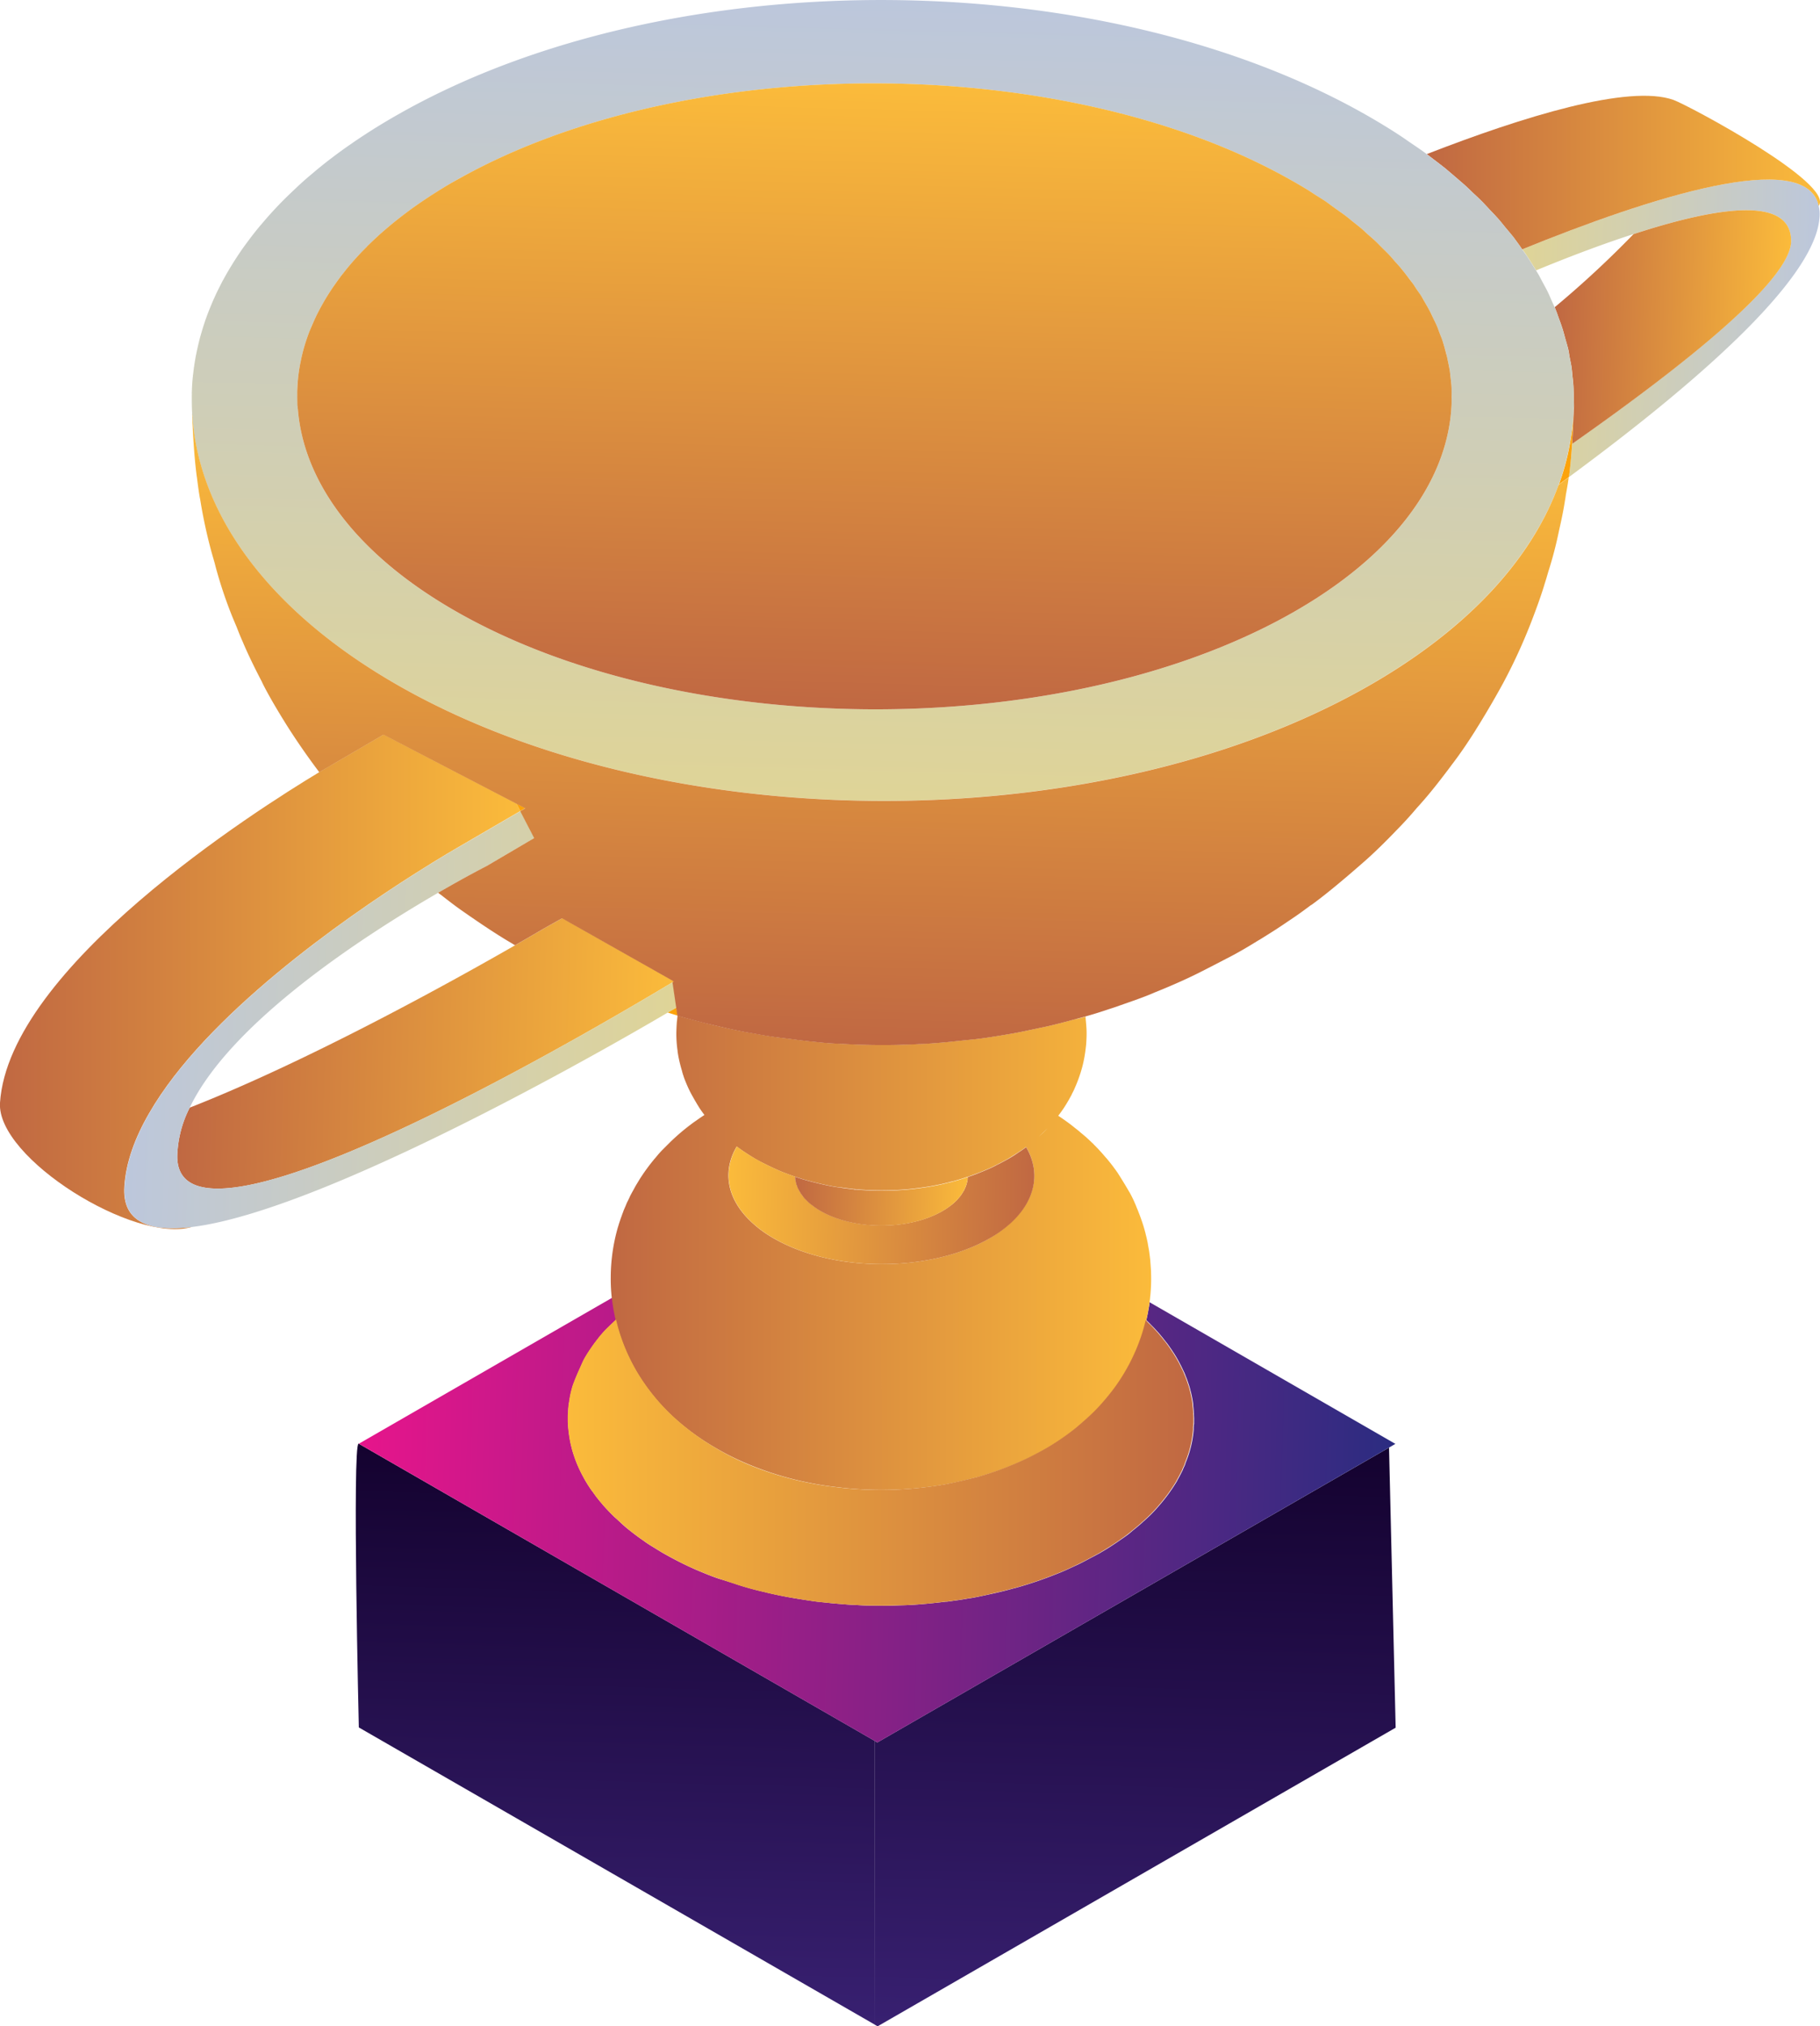 <svg xmlns="http://www.w3.org/2000/svg" xmlns:xlink="http://www.w3.org/1999/xlink" viewBox="0 0 653.09 726.87"><defs><style>.cls-1{fill:url(#Безымянный_градиент_103);}.cls-2{fill:url(#Безымянный_градиент_103-2);}.cls-3{fill:url(#Безымянный_градиент_91);}.cls-4{fill:url(#Безымянный_градиент_154);}.cls-5{fill:url(#Безымянный_градиент_118);}.cls-6{fill:url(#Безымянный_градиент_118-2);}.cls-7{fill:url(#Безымянный_градиент_118-3);}.cls-8{fill:url(#Безымянный_градиент_118-4);}.cls-9{fill:#fca30b;}.cls-10{fill:url(#Безымянный_градиент_154-2);}.cls-11{fill:url(#Безымянный_градиент_118-5);}.cls-12{fill:url(#Безымянный_градиент_118-6);}.cls-13{fill:url(#Безымянный_градиент_121);}.cls-14{fill:url(#Безымянный_градиент_118-7);}.cls-15{fill:url(#Безымянный_градиент_16);}.cls-16{fill:url(#Безымянный_градиент_121-2);}.cls-17{fill:url(#Безымянный_градиент_118-8);}</style><linearGradient id="Безымянный_градиент_103" x1="228.08" y1="726.53" x2="228.08" y2="523.17" gradientTransform="translate(9.99 -8.74) rotate(1.56)" gradientUnits="userSpaceOnUse"><stop offset="0" stop-color="#382071"/><stop offset="1" stop-color="#14022f"/></linearGradient><linearGradient id="Безымянный_градиент_103-2" x1="414.34" y1="727.06" x2="414.34" y2="514.55" xlink:href="#Безымянный_градиент_103"/><linearGradient id="Безымянный_градиент_91" x1="132.94" y1="545.02" x2="504.86" y2="545.02" gradientTransform="translate(9.99 -8.74) rotate(1.56)" gradientUnits="userSpaceOnUse"><stop offset="0" stop-color="#e6158b"/><stop offset="1" stop-color="#2b2c81"/></linearGradient><linearGradient id="Безымянный_градиент_154" x1="538.75" y1="110.46" x2="645.06" y2="110.46" gradientTransform="translate(9.99 -8.74) rotate(1.56)" gradientUnits="userSpaceOnUse"><stop offset="0" stop-color="#dfd497"/><stop offset="1" stop-color="#bcc7dc"/></linearGradient><linearGradient id="Безымянный_градиент_118" x1="550.92" y1="110.09" x2="635.07" y2="110.09" gradientTransform="translate(9.99 -8.74) rotate(1.56)" gradientUnits="userSpaceOnUse"><stop offset="0" stop-color="#c06842"/><stop offset="1" stop-color="#fbbb3b"/></linearGradient><linearGradient id="Безымянный_градиент_118-2" x1="65.09" y1="382.93" x2="241.15" y2="382.93" xlink:href="#Безымянный_градиент_118"/><linearGradient id="Безымянный_градиент_118-3" x1="482.78" y1="74.55" x2="623.86" y2="74.55" gradientTransform="translate(29.16 -12.13) rotate(-0.05)" xlink:href="#Безымянный_градиент_118"/><linearGradient id="Безымянный_градиент_118-4" x1="-29.54" y1="364.4" x2="157.27" y2="364.4" gradientTransform="translate(29.16 -12.13) rotate(-0.05)" xlink:href="#Безымянный_градиент_118"/><linearGradient id="Безымянный_градиент_154-2" x1="283.45" y1="299.74" x2="291.53" y2="12.37" gradientTransform="translate(29.16 -12.13) rotate(-0.05)" xlink:href="#Безымянный_градиент_154"/><linearGradient id="Безымянный_градиент_118-5" x1="281.35" y1="266.89" x2="287.67" y2="42.24" gradientTransform="translate(29.16 -12.13) rotate(-0.05)" xlink:href="#Безымянный_градиент_118"/><linearGradient id="Безымянный_градиент_118-6" x1="189.73" y1="461.76" x2="383.51" y2="461.76" gradientTransform="translate(29.16 -12.13) rotate(-0.05)" xlink:href="#Безымянный_градиент_118"/><linearGradient id="Безымянный_градиент_121" x1="262.99" y1="432.05" x2="372.73" y2="432.05" gradientTransform="translate(9.99 -8.74) rotate(1.56)" gradientUnits="userSpaceOnUse"><stop offset="0" stop-color="#fbbb3b"/><stop offset="1" stop-color="#c06842"/></linearGradient><linearGradient id="Безымянный_градиент_118-7" x1="286.91" y1="430.78" x2="348.84" y2="430.78" xlink:href="#Безымянный_градиент_118"/><linearGradient id="Безымянный_градиент_16" x1="46.39" y1="371.26" x2="242.74" y2="371.26" gradientTransform="translate(9.99 -8.74) rotate(1.56)" gradientUnits="userSpaceOnUse"><stop offset="0" stop-color="#bcc7dc"/><stop offset="1" stop-color="#dfd497"/></linearGradient><linearGradient id="Безымянный_градиент_121-2" x1="174.06" y1="537.06" x2="398.88" y2="537.06" gradientTransform="translate(29.16 -12.13) rotate(-0.05)" xlink:href="#Безымянный_градиент_121"/><linearGradient id="Безымянный_градиент_118-8" x1="280.61" y1="387.15" x2="286.78" y2="167.5" gradientTransform="translate(29.16 -12.13) rotate(-0.05)" xlink:href="#Безымянный_градиент_118"/></defs><title>About_trophy</title><g id="Слой_2" data-name="Слой 2"><g id="Шестеренки"><path class="cls-1" d="M128.68,517.85c-2.33.24.08,101.81.08,101.81L314,726.32l-.1-101.83Z"/><polygon class="cls-2" points="313.86 624.49 313.96 726.32 314.92 726.87 500.82 619.75 498.44 519.27 314.83 625.04 313.86 624.49"/><path class="cls-3" d="M412.2,469.27c-.13.83-.28,1.68-.46,2.51-.13.64-.27,1.24-.38,1.78l.15.14c.42.41.81.79,1.21,1.21s1,1,1.48,1.51l.31.34c.62.67,1.16,1.25,1.62,1.8l.18.23c.09.08.13.15.22.23a2,2,0,0,0,.33.42c.36.4.69.87,1.11,1.39.27.34.55.69.8,1s.52.74.81,1.11c.39.58.8,1.13,1.15,1.71.16.24.33.49.49.71.64,1,1.23,2,1.77,3,.27.46.49,1,.75,1.42.1.21.19.42.28.59.34.71.66,1.37,1,2.08.12.33.25.64.37.95s.26.66.39.95c.29.78.52,1.48.74,2.13a.67.67,0,0,0,.06.17c.27.79.46,1.51.59,2,0,.1,0,.18.05.26a1.71,1.71,0,0,0,.09.3,41.48,41.48,0,0,1,.87,4.57c0,.17,0,.38,0,.59.1.65.15,1.31.19,1.86,0,.35.06.68.06,1,0,.65.07,1.22.06,1.72,0,.06,0,.17,0,.25v.15c0,.36,0,.72,0,1s0,.46-.06.72-.05.75-.09,1.11a6.14,6.14,0,0,1,0,.78,39.55,39.55,0,0,1-1.43,7.66,43.34,43.34,0,0,1-1.54,4.32.18.18,0,0,1,0,.13,7.4,7.4,0,0,1-.28.71c-.2.42-.4.88-.61,1.34v.09c-.56,1.11-1.15,2.32-1.92,3.67,0,0,0,.06-.08.09s0,.06,0,.12a60.67,60.67,0,0,1-6.69,9.19.63.63,0,0,1-.11.13,50.71,50.71,0,0,1-4.65,4.74,8,8,0,0,1-.68.61.39.39,0,0,1-.18.14,4.52,4.52,0,0,1-.5.48c-1.13,1-2.24,1.92-3.36,2.8-.12.11-.23.22-.32.29-1.13,1-2.58,2-3.94,2.93-2.64,1.85-4.91,3.28-6.57,4.24-.27.16-.52.3-.74.45-.59.33-1.09.58-1.41.76-.13.08-.32.16-.46.25-1.95,1-4.32,2.32-6.23,3.22-2.17,1-5.06,2.39-7.31,3.23a138.74,138.74,0,0,1-15.31,5.18.08.08,0,0,1-.08,0c-3.23.91-5.94,1.55-8.5,2.1s-5.09,1.13-7.44,1.5a.62.62,0,0,0-.15,0c-1.55.28-3.31.58-5.25.83-1,.13-1.93.3-2.78.38a2.61,2.61,0,0,1-.39,0c-2.9.36-6,.67-8.78.91s-5.47.36-7.51.4c-3.43.13-4.57.19-8.44.09-3.42,0-4.7,0-8.33-.26h0c-1.23,0-2.73-.15-4.18-.27-1.81-.14-3.53-.28-5-.45s-2.86-.29-4.39-.47l-3-.44c-3.83-.58-8.13-1.24-14.11-2.63l-1.66-.42a3.52,3.52,0,0,1-.42-.09,101.56,101.56,0,0,1-9.95-2.82c-.79-.27-1.52-.48-2.36-.77L258,566.32c-2.33-.76-5-1.86-7.72-3-1.11-.48-4.62-2-9.17-4.44a1,1,0,0,1-.25-.13c-.42-.24-.81-.43-1.22-.68-1.09-.58-2.12-1.18-2.94-1.69l-.28-.16-2.26-1.4a38.53,38.53,0,0,1-3.65-2.45l-.14-.07c-1.64-1.15-3.29-2.41-4.93-3.72-1.26-1-2.65-2.29-4-3.57-.25-.23-.51-.45-.74-.65,0,0-2-1.86-4.41-4.6a.88.88,0,0,1-.12-.19,3.55,3.55,0,0,1-.41-.46c-.22-.26-.45-.51-.67-.79s-.59-.73-.86-1.08a5.47,5.47,0,0,1-.41-.54c-.43-.58-.82-1.14-1.17-1.64-.06-.08-.14-.13-.18-.2a44.5,44.5,0,0,1-3.17-5.1,46.3,46.3,0,0,1-4.05-10,.25.25,0,0,1,0-.11,29.5,29.5,0,0,1-.76-3.39c0-.19-.07-.34-.1-.53-.09-.72-.24-1.51-.3-2.3,0-.13,0-.26-.05-.39a32.31,32.31,0,0,1-.22-4.21,22.34,22.34,0,0,1,.09-2.36c0-.92.12-1.86.21-2.62,0-.38.13-.76.18-1.14.18-1.2.41-2.41.69-3.58a1.29,1.29,0,0,1,.06-.21c.18-.7.35-1.37.57-2,.61-1.73,1.47-3.76,2.34-5.69.54-1.25,1.08-2.47,1.59-3.49.3-.55.63-1.13,1-1.7a4.64,4.64,0,0,1,.26-.44c.21-.31.39-.61.58-.88a2.49,2.49,0,0,1,.29-.43c.25-.38.46-.71.71-1.06,0,0,0,0,0,0,.18-.24.36-.5.52-.74l.18-.22c0-.08.1-.16.15-.24s.28-.39.43-.56a3.39,3.39,0,0,0,.21-.29c.23-.33.51-.67.78-1,.11-.12.16-.25.28-.36.26-.32.48-.62.75-.92a3.52,3.52,0,0,0,.31-.35c.45-.54.9-1,1.33-1.47,1-1,2.19-2.17,3.4-3.29.15-.13.28-.28.4-.4-.21-.9-.38-1.78-.54-2.6s-.28-1.5-.39-2.23c-.15-.93-.26-1.81-.37-2.63a2.32,2.32,0,0,0-.06-.46l-91,52.42L313.86,624.49l1,.55L498.44,519.27l2.28-1.33-88.19-50.8c-.06.63-.16,1.25-.28,1.9C412.23,469.11,412.24,469.21,412.2,469.27Z"/><path class="cls-4" d="M546.27,89.45c.5.68,1,1.3,1.43,2,.69,1,1.3,2,1.92,3,.53.86,1.09,1.71,1.6,2.53,11.62-4.79,23.6-9.35,34.92-13,30.78-10.06,56.51-13.65,56.56,2.45,0,14-38,44.28-78.57,72.77-.26,4.08-.62,8.18-1.12,11.92,44.18-32.54,87.71-70,89.85-92.55a13.69,13.69,0,0,0-.23-4.73C648.07,52.77,591.59,71,546.27,89.45Z"/><path class="cls-5" d="M557.88,110.21a10.69,10.69,0,0,1,.43,1.06c.45,1.06.77,2.15,1.17,3.2s.87,2.35,1.24,3.54.62,2.17.91,3.23.67,2.37,1,3.56.41,2.17.61,3.26.5,2.38.68,3.56.23,2.2.35,3.31.28,2.35.34,3.54.1,2.23.11,3.3c0,1.24.09,2.46.09,3.68,0,.51,0,1.05-.09,1.59-.15,3.8-.32,8-.56,12.17,40.62-28.49,78.58-58.8,78.57-72.77-.05-16.1-25.78-12.51-56.56-2.45A362.79,362.79,0,0,1,557.88,110.21Z"/><path class="cls-6" d="M63.61,414.62C63.19,453,181.55,387.47,229,359.67c5-2.92,9.2-5.44,12.41-7.35l-.08-.63L201.8,329.36c-4.36,2.43-6.79,3.81-6.79,3.81s-3.71,2.19-10.08,5.86c-21.51,12.36-73.47,41.27-116.85,58.3A40.58,40.58,0,0,0,63.61,414.62Z"/><path class="cls-7" d="M518.71,60.46c1,.85,2,1.7,3,2.55,1.3,1.15,2.66,2.25,3.92,3.39,1,.87,1.91,1.8,2.85,2.71,1.2,1.1,2.4,2.21,3.52,3.36.93.93,1.75,1.89,2.62,2.8,1.09,1.14,2.17,2.25,3.17,3.39.86,1,1.59,1.93,2.4,2.92s1.94,2.27,2.83,3.4,1.43,2,2.2,3c.36.49.69,1,1,1.47C591.59,71,648.07,52.77,652.63,73.85c5.91-7.94-46.62-36-52.09-38-16.08-5.74-54,6-88.54,19.42.77.59,1.47,1.18,2.26,1.75C515.77,58.17,517.28,59.31,518.71,60.46Z"/><path class="cls-8" d="M44.62,425.59c.55-8.62,3.8-17.49,8.91-26.29,20.29-35.23,69.89-69.76,95.35-85.91,9.53-6.06,15.68-9.56,15.68-9.56s8.26-4.8,22.15-12.9l-1.41-2.7-47.66-24.74C126.49,270,120,273.8,120,273.8s-2,1.11-5.39,3.16C91.72,290.73,3.23,347,0,395.57c-1.31,19.83,48.32,50.69,68.86,44.55C53.44,442,43.77,438.33,44.62,425.59Z"/><path class="cls-9" d="M564.69,147a82.67,82.67,0,0,1-1.45,12.79,85.19,85.19,0,0,1-3.85,14c1.2-.89,2.42-1.8,3.62-2.67.5-3.74.86-7.84,1.12-11.92S564.54,150.84,564.69,147Z"/><path class="cls-10" d="M69,149.5a.25.25,0,0,0,0,.08c2.5,34,25.76,67.65,70,94,95.52,57,252.53,58.41,350.69,3.2,36.63-20.61,59.85-46.15,69.65-73a85.19,85.19,0,0,0,3.85-14A82.67,82.67,0,0,0,564.69,147c0-.54.08-1.08.09-1.59,0-1.22-.06-2.44-.09-3.68,0-1.07,0-2.19-.11-3.3s-.19-2.35-.34-3.54-.19-2.2-.35-3.31-.45-2.37-.68-3.56-.38-2.17-.61-3.26-.64-2.37-1-3.56-.55-2.14-.91-3.23-.8-2.35-1.24-3.54-.72-2.14-1.17-3.2a10.69,10.69,0,0,0-.43-1.06c-.37-.83-.76-1.66-1.13-2.48-.45-1.06-.89-2.09-1.41-3.15s-1.24-2.35-1.87-3.51S552.42,99,551.79,98c-.19-.3-.35-.61-.57-.95-.51-.82-1.07-1.67-1.6-2.53-.62-1-1.23-2-1.92-3-.48-.69-.93-1.31-1.43-2-.36-.5-.69-1-1-1.47-.77-1-1.42-2-2.2-3s-1.87-2.27-2.83-3.4-1.54-2-2.4-2.92c-1-1.14-2.08-2.25-3.17-3.39-.87-.91-1.69-1.87-2.62-2.8-1.12-1.15-2.32-2.26-3.52-3.36-.94-.91-1.87-1.84-2.85-2.71-1.26-1.14-2.62-2.24-3.92-3.39-1-.85-2-1.7-3-2.55-1.43-1.15-2.94-2.29-4.45-3.43-.79-.57-1.49-1.16-2.26-1.75-.24-.18-.5-.39-.79-.6-1.7-1.24-3.52-2.45-5.33-3.69-.93-.61-1.79-1.26-2.74-1.88-2.76-1.86-5.63-3.63-8.6-5.41C399-13.28,242-14.74,143.83,40.5c-3,1.69-5.91,3.39-8.73,5.15l-.27.16c-2.74,1.71-5.41,3.46-8,5.22l-.44.32q-3.8,2.59-7.3,5.27a4.46,4.46,0,0,1-.56.41c-2.29,1.77-4.5,3.55-6.62,5.37-.22.17-.41.35-.62.51q-3.15,2.67-6,5.43c-.24.21-.44.41-.64.6-1.91,1.81-3.76,3.64-5.5,5.5-.21.24-.42.44-.62.67-1.73,1.84-3.35,3.71-4.94,5.6a8.68,8.68,0,0,0-.61.71c-1.55,1.87-3,3.75-4.39,5.64-.2.26-.38.52-.59.8-1.38,1.87-2.64,3.77-3.87,5.69-.19.29-.35.55-.52.83-1.19,1.91-2.32,3.82-3.38,5.77l-.47.84c-1,2-2,3.88-2.83,5.82-.15.31-.28.59-.41.88-.85,2-1.64,3.89-2.36,5.87-.11.31-.2.61-.33.89-.68,2-1.31,4-1.84,5.93-.1.31-.18.59-.26.89q-.77,3-1.37,6a7.06,7.06,0,0,0-.17.87c-.36,2-.67,4-.87,6a6.39,6.39,0,0,0-.11.85c-.22,2-.33,4-.39,6.07a6.77,6.77,0,0,1,0,.79c0,2.06,0,4.13.12,6.17a1.45,1.45,0,0,1,0,.36c0,.34.08.66.12,1Zm37.66-9.34c0-1.58.17-3.17.32-4.75l.09-.65c.17-1.58.44-3.14.74-4.7.06-.24.09-.47.14-.7.33-1.58.71-3.12,1.15-4.68.08-.23.13-.46.2-.7.47-1.55,1-3.07,1.57-4.62.08-.23.16-.46.27-.7.6-1.52,1.26-3,2-4.58a7.5,7.5,0,0,0,.33-.7q1.13-2.28,2.41-4.55c.11-.23.26-.44.37-.66.88-1.51,1.82-3,2.82-4.51.14-.2.28-.43.43-.64,1-1.5,2.09-3,3.22-4.45.16-.21.35-.41.51-.61,1.15-1.5,2.36-2.94,3.65-4.42.18-.2.35-.37.52-.58,1.32-1.46,2.68-2.91,4.14-4.33a5.27,5.27,0,0,1,.51-.56c1.47-1.44,3-2.86,4.57-4.29l.54-.46c1.63-1.43,3.3-2.85,5.06-4.24l.53-.43c1.76-1.38,3.63-2.8,5.53-4.18.16-.11.32-.21.46-.32,2-1.39,4-2.75,6.1-4.13.11-.08.24-.15.36-.22,2.15-1.38,4.36-2.76,6.67-4.1,0,0,.12-.08.2-.11,2.35-1.37,4.78-2.72,7.29-4,82-43.17,213.15-42.07,292.92,2.48,2.49,1.39,4.9,2.78,7.23,4.22.77.49,1.49,1,2.27,1.48,1.5,1,3,1.9,4.45,2.87.87.64,1.66,1.25,2.51,1.84,1.24.91,2.54,1.79,3.73,2.68.89.66,1.69,1.34,2.52,2,1.11.88,2.2,1.74,3.28,2.61.82.69,1.57,1.42,2.37,2.15,1,.87,2,1.71,2.93,2.6.77.72,1.48,1.47,2.21,2.21.89.88,1.81,1.76,2.64,2.64s1.34,1.51,2,2.27c.81.9,1.64,1.78,2.37,2.68s1.21,1.55,1.84,2.32,1.41,1.81,2.06,2.71,1.09,1.58,1.61,2.38,1.27,1.8,1.85,2.71.91,1.63,1.38,2.42c.52.94,1.06,1.84,1.54,2.77s.81,1.63,1.19,2.46.92,1.85,1.32,2.76.63,1.68.95,2.5.73,1.84,1.06,2.77.49,1.68.75,2.52.58,1.87.75,2.79.39,1.69.56,2.54.42,1.85.55,2.79.22,1.71.31,2.59.25,1.82.3,2.76.06,1.74.08,2.59.07,1.9,0,2.85c0,.42,0,.84,0,1.27-1.11,28.43-22,56.61-62.6,78-82,43.15-213.14,42-292.92-2.5-37-20.63-56.37-47-58.49-73.58v-.05c0-.26-.07-.51-.07-.8a1.27,1.27,0,0,0,0-.28c-.07-1.6-.11-3.21-.08-4.82C106.7,140.57,106.71,140.37,106.7,140.16Z"/><path class="cls-11" d="M106.81,145.87c0,.29,0,.54.07.8v.05c2.12,26.63,21.53,52.95,58.49,73.58,79.78,44.54,210.94,45.65,292.92,2.5,40.56-21.38,61.49-49.56,62.6-78,0-.43,0-.85,0-1.27,0-.95,0-1.9,0-2.85s0-1.72-.08-2.59-.18-1.84-.3-2.76-.16-1.74-.31-2.59-.35-1.87-.55-2.79-.33-1.68-.56-2.54-.48-1.85-.75-2.79-.47-1.67-.75-2.52-.7-1.83-1.06-2.77-.59-1.67-.95-2.5-.88-1.83-1.32-2.76-.77-1.65-1.19-2.46-1-1.83-1.54-2.77c-.47-.79-.89-1.59-1.38-2.42s-1.24-1.8-1.85-2.71-1-1.6-1.61-2.38-1.36-1.8-2.06-2.71-1.22-1.54-1.84-2.32-1.56-1.78-2.37-2.68c-.65-.76-1.29-1.52-2-2.27s-1.75-1.76-2.64-2.64c-.73-.74-1.44-1.49-2.21-2.21-.94-.89-1.95-1.73-2.93-2.6-.8-.73-1.55-1.46-2.37-2.15-1.08-.87-2.17-1.73-3.28-2.61-.83-.68-1.63-1.36-2.52-2-1.19-.89-2.49-1.77-3.73-2.68-.85-.59-1.64-1.2-2.51-1.84-1.43-1-3-1.92-4.45-2.87-.78-.49-1.5-1-2.27-1.48-2.33-1.44-4.74-2.83-7.23-4.22-79.77-44.55-210.91-45.65-292.92-2.48-2.51,1.31-4.94,2.66-7.29,4-.08,0-.15.09-.2.11-2.31,1.34-4.52,2.72-6.67,4.1-.12.07-.25.14-.36.22-2.11,1.38-4.12,2.74-6.1,4.13-.14.11-.3.21-.46.32-1.9,1.38-3.77,2.8-5.53,4.18l-.53.43c-1.76,1.39-3.43,2.81-5.06,4.24l-.54.46c-1.58,1.43-3.1,2.85-4.57,4.29a5.27,5.27,0,0,0-.51.56c-1.46,1.42-2.82,2.87-4.14,4.33-.17.21-.34.38-.52.58-1.29,1.48-2.5,2.92-3.65,4.42-.16.2-.35.4-.51.61-1.13,1.48-2.21,3-3.22,4.45-.15.21-.29.44-.43.64-1,1.51-1.94,3-2.82,4.51-.11.22-.26.43-.37.66q-1.29,2.27-2.41,4.55a7.5,7.5,0,0,1-.33.7c-.7,1.53-1.36,3.06-2,4.58-.11.24-.19.47-.27.7-.58,1.55-1.1,3.07-1.57,4.62-.07.24-.12.47-.2.7-.44,1.56-.82,3.1-1.15,4.68,0,.23-.08.46-.14.7-.3,1.56-.57,3.12-.74,4.7l-.09.65c-.15,1.58-.27,3.17-.32,4.75,0,.21,0,.41,0,.61,0,1.61,0,3.22.08,4.82A1.27,1.27,0,0,1,106.81,145.87Z"/><path class="cls-12" d="M386.08,365.52c-5,1.38-9.29,2.45-11.33,2.86-3.9.79-9,2-12.88,2.58-3.63.64-8.49,1.42-12.14,1.82l-4.82.49c-2.44.27-4.76.52-6.87.69-.44,0-.87.06-1.29.13l-4.32.3h-.06c-.77,0-1.56.09-2.45.1-1.86.11-3.67.17-5.39.22l-2.26.08h-.14c-7.51.16-14.45-.05-20.06-.37-3.74-.15-5.68-.28-10-.76-.46-.06-.89-.08-1.28-.12-2.14-.22-4.49-.52-6.88-.85l-4.82-.59c-3.61-.45-8.39-1.39-12-2-.4-.08-1.07-.2-1.93-.38-3.65-.7-8-1.74-11.3-2.56s-7.15-1.81-10.71-2.83a55.69,55.69,0,0,0-.45,6.14,41.82,41.82,0,0,0,.44,6.46,1.33,1.33,0,0,1,0,.21c.1.65.2,1.29.32,1.95a52.29,52.29,0,0,0,1.3,5.18,2.33,2.33,0,0,0,.14.55,11.89,11.89,0,0,0,.37,1.16,1.78,1.78,0,0,1,.09.33c.52,1.46,1.21,3.07,1.79,4.32.14.29.3.59.43.88.79,1.53,1.75,3.19,2.63,4.67.23.37.46.73.66,1.07.54.85,1.19,1.77,1.92,2.71-.9.58-1.84,1.21-2.81,1.91l-1,.69-.92.68a78,78,0,0,0-7.65,6.54c-1,1-2,2-3,3l-.14.15c-.47.52-.93,1-1.4,1.59l-.8.95c-.17.19-.35.39-.5.59a69.69,69.69,0,0,0-5.07,7c-.6,1-1.17,1.91-1.69,2.84-.17.35-.36.65-.54,1-.34.6-.68,1.22-1,1.83-.2.35-.34.73-.52,1.12s-.54,1.11-.82,1.66c-.13.35-.29.71-.45,1.1-.23.54-.47,1.08-.7,1.63-.13.33-.22.68-.37,1-.22.59-.42,1.2-.64,1.76-.08.26-.18.52-.24.74-.25.71-.46,1.38-.65,2,0,.12-.08.24-.11.35a65.54,65.54,0,0,0-2.61,18.21,61.91,61.91,0,0,0,.35,7.1,2.32,2.32,0,0,1,.06.46c.11.82.22,1.7.37,2.63.11.73.23,1.45.39,2.23s.33,1.7.54,2.6.48,1.92.76,2.92a67.26,67.26,0,0,0,6.88,16,73.29,73.29,0,0,0,12.16,15.21A86.37,86.37,0,0,0,256.13,519a93.36,93.36,0,0,0,11.57,5.89,112.17,112.17,0,0,0,11.71,4.26,114.46,114.46,0,0,0,11.8,2.91c4.55.89,7.32,1.2,11.93,1.73a130.57,130.57,0,0,0,24,.21c1.73-.15,6.3-.51,12.1-1.53,3.52-.62,8.14-1.77,11.65-2.65A115.63,115.63,0,0,0,369.05,523c2.46-1.2,5.69-2.9,8-4.33a88.3,88.3,0,0,0,9.16-6.4c2.31-2,5.34-4.58,7.42-6.75a82.68,82.68,0,0,0,6.6-7.86,68.39,68.39,0,0,0,9.26-17.71c.76-2.18,1.36-4.35,1.85-6.37.11-.54.25-1.14.38-1.78.18-.83.33-1.68.46-2.51,0-.06,0-.16.05-.23.12-.65.22-1.27.28-1.9,0-.13,0-.29.05-.4.06-.46.12-.92.15-1.35s.06-.55.09-.8a62.68,62.68,0,0,0,.24-8.14c0-.1,0-.22,0-.32-.06-1.38-.19-2.74-.27-4,0,0,0,0,0-.05-.15-1.22-.28-2.41-.46-3.58-.09-.46-.15-.87-.24-1.3-.12-.69-.22-1.4-.36-2-.21-.94-.4-1.81-.63-2.63a3.71,3.71,0,0,0-.18-.73c-.3-1.19-.65-2.33-1-3.36-.12-.38-.26-.74-.38-1.11-.26-.71-.49-1.38-.74-2s-.44-1.18-.67-1.69-.39-1-.57-1.41a44.88,44.88,0,0,0-2.15-4.48c-.1-.17-.24-.36-.34-.55-1.2-2.09-2.76-4.61-4.07-6.66l-.4-.55a3.53,3.53,0,0,0-.32-.46l-.33-.44c-.62-.87-1.31-1.75-2.05-2.66-.15-.17-.27-.33-.4-.5-.29-.32-.53-.63-.83-.94-.75-.88-1.46-1.7-2.17-2.45-.12-.16-.3-.33-.44-.49q-.56-.58-1.14-1.17a3.25,3.25,0,0,1-.48-.5c-.79-.76-1.58-1.5-2.39-2.25a.35.35,0,0,1-.14-.13c-.66-.57-1.31-1.14-2-1.68-.24-.22-.51-.47-.76-.67-.46-.38-.9-.72-1.37-1.08l-1.13-.91c-1.68-1.29-3.32-2.45-4.89-3.48.65-.84,1.24-1.66,1.73-2.38v0c.17-.24.33-.47.47-.71.36-.56.71-1.11,1-1.61s.44-.74.64-1.08c.28-.51.54-1,.8-1.46a6.94,6.94,0,0,0,.32-.68c.38-.73.74-1.41,1-2.09h0c.29-.64.55-1.26.79-1.87.64-1.62,1.14-3.08,1.54-4.46a43.51,43.51,0,0,0,1.15-4.95c.13-.76.26-1.61.37-2.52.07-.6.15-1.22.21-1.86.12-1.79.17-3.08.15-4.39s-.13-2.45-.27-4.11a7.85,7.85,0,0,1-.07-.88c0-.12,0-.34-.07-.49-1.05.3-2.11.59-3.05.83A1.87,1.87,0,0,1,386.08,365.52Zm-10.2,39.24c-1,1.06-2,2-3.12,3C373.8,406.76,374.89,405.72,375.88,404.76Zm-21.29,39.73c-21.73,12.23-56.51,11.93-77.66-.69a40.54,40.54,0,0,1-8.41-6.52c-7.84-8-9.2-17.47-4.16-26,2.23,1.64,4.24,2.94,5.43,3.65l.23.16a2.74,2.74,0,0,0,.32.18c.48.32,1.75,1.07,3.63,2l1.18.59c1.18.57,2.54,1.23,4.06,1.9,2.27,1,4.31,1.7,6.09,2.33l2.86.93c.38.09,1.59.47,3.41.92,1.51.38,3.41.85,5.63,1.3,1.66.34,3,.55,4.29.72a2,2,0,0,0,.35,0c1.36.21,2.78.36,4.51.58.19,0,.44,0,.82.07h.11a101.89,101.89,0,0,0,11.57.37H319q2.72-.06,5.73-.3c1.36-.1,2.58-.23,3.8-.39l.69-.08c1.08-.13,2.07-.28,3-.42a2.2,2.2,0,0,1,.37-.05c2.24-.37,4.18-.74,5.84-1.13a1.4,1.4,0,0,0,.29-.09,3.29,3.29,0,0,0,.58-.13c.46-.1.92-.2,1.32-.32s.8-.21,1.16-.29.79-.19,1.14-.3c1-.29,2.22-.64,3.52-1.09a2.49,2.49,0,0,1,.4-.11,1.3,1.3,0,0,1,.42-.14c1.26-.45,2.59-.94,3.91-1.43.51-.22,1-.4,1.53-.62,1.53-.63,3-1.25,4.13-1.83a4.61,4.61,0,0,1,.66-.34c.24-.13.46-.23.66-.35s.39-.2.61-.3l1.67-.89c.2-.12.42-.23.62-.33,1.11-.64,2.13-1.26,3.94-2.42.11-.09.22-.13.33-.22l.59-.39c.72-.46,1.51-1,2.29-1.6,5.24,8.94,3.45,18.91-5.35,27A41.9,41.9,0,0,1,354.59,444.49Z"/><path class="cls-13" d="M368.22,411.51c-.78.57-1.57,1.14-2.29,1.6l-.59.39c-.11.09-.22.13-.33.22a1.86,1.86,0,0,1-.31.21c-1.08.74-2.28,1.46-3.63,2.21-.2.1-.42.21-.62.33l-1.67.89c-.22.1-.38.2-.61.3s-.42.22-.66.35a4.61,4.61,0,0,0-.66.34c-1.14.58-2.6,1.2-4.13,1.83-.52.22-1,.4-1.53.62-1.37.56-2.67,1-3.91,1.43,0,0,0,0,0,0a3.87,3.87,0,0,0-.05.49,4,4,0,0,1-.07.83c-.05.31-.16.58-.22.9a4.8,4.8,0,0,1-.26.81,6.31,6.31,0,0,1-.37.92c-.14.27-.2.54-.35.78s-.39.62-.57.93c-.09.13-.16.25-.25.39a2.7,2.7,0,0,1-.2.31,10.45,10.45,0,0,1-.79,1c-.19.22-.33.42-.53.63a12,12,0,0,1-1,1c-.21.17-.36.36-.6.53a14.8,14.8,0,0,1-1.3,1l-.58.44c-.68.47-1.4.91-2.17,1.35-12.3,6.92-31.94,6.73-43.88-.4a21.66,21.66,0,0,1-2.06-1.37,6.8,6.8,0,0,1-.54-.43c-.44-.35-.88-.68-1.29-1l-.53-.53-1-1c-.17-.22-.31-.42-.49-.64s-.51-.63-.74-1l-.4-.68c-.15-.23-.26-.46-.39-.68l-.15-.27c-.14-.28-.21-.49-.34-.74s-.26-.63-.36-.95-.09-.52-.18-.76-.16-.62-.21-.94a5,5,0,0,0-.06-.77,2.19,2.19,0,0,0,0-.29c-1.78-.63-3.82-1.33-6.09-2.33-1.52-.67-2.88-1.33-4.06-1.9l-1.18-.59c-1.88-1-3.15-1.72-3.63-2a2.74,2.74,0,0,1-.32-.18l-.23-.16c-1.19-.71-3.2-2-5.43-3.65-5,8.53-3.68,18,4.16,26a40.54,40.54,0,0,0,8.41,6.52c21.15,12.62,55.93,12.92,77.66.69a41.9,41.9,0,0,0,8.28-5.94C371.67,430.42,373.46,420.45,368.22,411.51Z"/><path class="cls-14" d="M285.38,423.19c.05.32.14.62.21.94s.1.51.18.76.26.62.36.95.2.46.34.74l.15.27c.13.22.24.45.39.68l.4.68c.23.33.48.63.74,1s.32.42.49.64l1,1,.53.53c.41.36.85.69,1.29,1a6.8,6.8,0,0,0,.54.43,21.66,21.66,0,0,0,2.06,1.37c11.94,7.13,31.58,7.32,43.88.4.77-.44,1.49-.88,2.17-1.35l.58-.44a14.8,14.8,0,0,0,1.3-1c.24-.17.39-.36.6-.53a12,12,0,0,0,1-1c.2-.21.34-.41.53-.63a10.45,10.45,0,0,0,.79-1,2.7,2.7,0,0,0,.2-.31c.09-.14.16-.26.25-.39.18-.31.39-.62.57-.93s.21-.51.35-.78a6.31,6.31,0,0,0,.37-.92,4.8,4.8,0,0,0,.26-.81c.06-.32.17-.59.22-.9a4,4,0,0,0,.07-.83,3.87,3.87,0,0,1,.05-.49,2.28,2.28,0,0,1-.39.12,2.49,2.49,0,0,0-.4.11c-1.3.45-2.53.8-3.52,1.09-.35.11-.75.18-1.14.3s-.77.21-1.16.29-.86.22-1.32.32a3.29,3.29,0,0,1-.58.13,1.4,1.4,0,0,1-.29.09c-1.66.39-3.6.76-5.84,1.13a2.2,2.2,0,0,0-.37.05c-.95.14-1.94.29-3,.42l-.69.08c-1.22.16-2.44.29-3.8.39q-3,.24-5.73.3h-.15a101.89,101.89,0,0,1-11.57-.37h-.11c-.38,0-.63,0-.82-.07-1.73-.22-3.15-.37-4.51-.58h-.11a.93.93,0,0,0-.24-.05c-1.3-.17-2.63-.38-4.29-.72-2.22-.45-4.12-.92-5.63-1.3-1.82-.45-3-.83-3.41-.92l-2.86-.93a2.19,2.19,0,0,1,0,.29A5,5,0,0,1,285.38,423.19Z"/><path class="cls-9" d="M242.76,361.41l-3.18,1.78.22.08c1,.33,2.17.69,3.36,1.05a43.76,43.76,0,0,0-.43,6.14,55.69,55.69,0,0,1,.45-6.14Z"/><path class="cls-15" d="M241.42,352.32c-3.21,1.91-7.41,4.43-12.41,7.35-47.46,27.8-165.82,93.3-165.4,54.95a40.58,40.58,0,0,1,4.47-17.29c14.77-30.84,63-61.93,89.25-77.13,10.45-6.07,17.46-9.62,17.46-9.62s6.24-3.7,17-10l-5-9.64c-13.89,8.1-22.15,12.9-22.15,12.9s-6.15,3.5-15.68,9.56c-25.46,16.15-75.06,50.68-95.35,85.91-5.11,8.8-8.36,17.67-8.91,26.29-.85,12.74,8.82,16.42,24.27,14.53,52.26-6.43,170.69-76.93,170.69-76.93l3.18-1.78Z"/><path class="cls-9" d="M241.9,352l-.56-.33.08.63Z"/><path class="cls-16" d="M217.24,477c-.43.45-.88.93-1.33,1.47a3.52,3.52,0,0,1-.31.35c-.27.3-.49.6-.75.92-.12.11-.17.24-.28.36-.27.35-.55.69-.78,1a3.39,3.39,0,0,1-.21.29c-.15.17-.3.39-.43.56s-.11.16-.15.24l-.18.22c-.16.24-.34.5-.52.74,0,0,0,0,0,0-.25.35-.46.68-.71,1.06a2.49,2.49,0,0,0-.29.43c-.19.27-.37.57-.58.88a4.64,4.64,0,0,0-.26.44c-.36.57-.69,1.15-1,1.7-.51,1-1,2.24-1.59,3.49-.87,1.93-1.73,4-2.34,5.69-.22.65-.39,1.32-.57,2a1.29,1.29,0,0,0-.06.21c-.28,1.17-.51,2.38-.69,3.58,0,.38-.13.76-.18,1.14-.09.76-.18,1.7-.21,2.62a22.34,22.34,0,0,0-.09,2.36,32.31,32.31,0,0,0,.22,4.21c0,.13,0,.26.05.39.06.79.21,1.58.3,2.3,0,.19.06.34.1.53a29.5,29.5,0,0,0,.76,3.39.25.25,0,0,0,0,.11,46.3,46.3,0,0,0,4.05,10,44.5,44.5,0,0,0,3.17,5.1c0,.07.12.12.18.2.35.5.74,1.06,1.17,1.64a5.47,5.47,0,0,0,.41.54c.27.35.56.69.86,1.08s.45.53.67.79a3.55,3.55,0,0,0,.41.46.88.88,0,0,0,.12.19c2.4,2.74,4.39,4.57,4.41,4.6.23.2.49.42.74.65,1.39,1.28,2.78,2.53,4,3.57,1.64,1.31,3.29,2.57,4.93,3.72l.14.07a38.53,38.53,0,0,0,3.65,2.45l2.26,1.4.28.16c.82.51,1.85,1.11,2.94,1.69.41.25.8.44,1.22.68a1,1,0,0,0,.25.13c4.55,2.48,8.06,4,9.17,4.44,2.72,1.17,5.39,2.27,7.72,3l3.16,1.08c.84.29,1.57.5,2.36.77a101.56,101.56,0,0,0,9.95,2.82,3.52,3.52,0,0,0,.42.09l1.66.42c6,1.39,10.28,2,14.11,2.63l3,.44c1.53.18,3,.34,4.39.47s3.22.31,5,.45c1.45.12,2.95.25,4.18.27h0c3.63.21,4.91.27,8.33.26,3.87.1,5,0,8.44-.09,2,0,4.66-.2,7.51-.4s5.88-.55,8.78-.91a2.61,2.61,0,0,0,.39,0c.85-.08,1.8-.25,2.78-.38,1.94-.25,3.7-.55,5.25-.83a.62.62,0,0,1,.15,0c2.35-.37,4.85-.9,7.44-1.5s5.27-1.19,8.5-2.1a.08.08,0,0,0,.08,0,138.74,138.74,0,0,0,15.31-5.18c2.25-.84,5.14-2.18,7.31-3.23,1.91-.9,4.28-2.18,6.23-3.22.14-.09.33-.17.46-.25.32-.18.82-.43,1.41-.76.22-.15.47-.29.74-.45,1.66-1,3.93-2.39,6.57-4.24,1.36-.93,2.81-2,3.94-2.93.09-.07.2-.18.32-.29,1.12-.88,2.23-1.8,3.36-2.8a4.52,4.52,0,0,0,.5-.48.39.39,0,0,0,.18-.14,8,8,0,0,0,.68-.61,50.71,50.71,0,0,0,4.65-4.74.63.63,0,0,0,.11-.13,60.67,60.67,0,0,0,6.69-9.19c0-.06,0-.09,0-.12s.06-.09.08-.09c.77-1.35,1.36-2.56,1.92-3.67v-.09c.21-.46.41-.92.61-1.34a7.4,7.4,0,0,0,.28-.71.18.18,0,0,0,0-.13,43.34,43.34,0,0,0,1.54-4.32,39.55,39.55,0,0,0,1.43-7.66,6.14,6.14,0,0,0,0-.78c0-.36.06-.73.09-1.11s.05-.51.06-.72,0-.61,0-1v-.15c0-.08,0-.19,0-.25,0-.5,0-1.07-.06-1.72,0-.33,0-.66-.06-1,0-.55-.09-1.21-.19-1.86,0-.21,0-.42,0-.59a41.48,41.48,0,0,0-.87-4.57,1.71,1.71,0,0,1-.09-.3c0-.08,0-.16-.05-.26-.13-.52-.32-1.24-.59-2a.67.67,0,0,1-.06-.17c-.22-.65-.45-1.35-.74-2.13-.13-.29-.25-.65-.39-.95s-.25-.62-.37-.95c-.32-.71-.64-1.37-1-2.08-.09-.17-.18-.38-.28-.59-.26-.46-.48-1-.75-1.42-.54-1-1.13-2-1.77-3-.16-.22-.33-.47-.49-.71-.35-.58-.76-1.13-1.15-1.71-.29-.37-.54-.75-.81-1.11s-.53-.69-.8-1c-.42-.52-.75-1-1.11-1.39a2,2,0,0,1-.33-.42c-.09-.08-.13-.15-.22-.23l-.18-.23c-.46-.55-1-1.13-1.62-1.8l-.31-.34c-.44-.48-.93-1-1.48-1.51s-.79-.8-1.21-1.21l-.15-.14c-.49,2-1.09,4.19-1.85,6.37a68.39,68.39,0,0,1-9.26,17.71,82.68,82.68,0,0,1-6.6,7.86c-2.08,2.17-5.11,4.79-7.42,6.75a88.3,88.3,0,0,1-9.16,6.4c-2.33,1.43-5.56,3.13-8,4.33a115.63,115.63,0,0,1-18.16,6.85c-3.51.88-8.13,2-11.65,2.65-5.8,1-10.37,1.38-12.1,1.53a130.57,130.57,0,0,1-24-.21c-4.61-.53-7.38-.84-11.93-1.73a114.46,114.46,0,0,1-11.8-2.91,112.17,112.17,0,0,1-11.71-4.26A93.36,93.36,0,0,1,256.13,519a86.37,86.37,0,0,1-15.29-11.55,73.29,73.29,0,0,1-12.16-15.21,67.26,67.26,0,0,1-6.88-16c-.28-1-.52-2-.76-2.92-.12.12-.25.27-.4.4C219.43,474.87,218.26,476,217.24,477Z"/><path class="cls-9" d="M188.51,289.88l-3.21-1.65,1.41,2.7C187.29,290.6,187.89,290.27,188.51,289.88Z"/><path class="cls-17" d="M489.74,246.82c-98.16,55.21-255.17,53.78-350.69-3.2-44.24-26.39-67.5-60-70-94a.25.25,0,0,1,0-.08v-.08c0-.37-.08-.69-.12-1,.28,7.28.79,15.7,1.65,22.27.07.38.12.79.17,1.19.3,2.37.61,4.69,1,6.85a2.45,2.45,0,0,1,.08.37,181.32,181.32,0,0,0,3.92,18.34c.33,1.22.7,2.47,1.07,3.75s.59,2.3.9,3.36a158.72,158.72,0,0,0,5.5,16.27c.54,1.32,1.14,2.74,1.75,4.19.65,1.67,1.29,3.33,2,4.86,1.85,4.46,4.4,9.68,7,14.65.1.24.2.47.31.68,2,4,4.92,8.94,7.42,13,.06.06.07.13.13.18.28.5.61,1,.9,1.48,4.07,6.45,8.15,12.21,11.85,17.12,3.42-2,5.39-3.16,5.39-3.16s6.49-3.77,17.64-10.31l47.66,24.74,3.21,1.65c-.62.39-1.22.72-1.8,1.05l5,9.64c-10.72,6.31-17,10-17,10s-7,3.55-17.46,9.62c.06.07.14.09.18.14.27.21.54.41.83.61,2.39,1.87,4.78,3.72,6.9,5.22,5.46,3.84,12.83,8.87,18.63,12.22.34.22.7.42,1.06.64,6.37-3.67,10.08-5.86,10.08-5.86s2.43-1.38,6.79-3.81l39.54,22.33.56.33-.48.3,1.34,9.09.42,2.91c3.56,1,7.49,2.07,10.71,2.83s7.65,1.86,11.3,2.56c.86.18,1.53.3,1.93.38,3.58.62,8.36,1.56,12,2l4.82.59c2.39.33,4.74.63,6.88.85.39,0,.82.06,1.28.12,4.32.48,6.26.61,10,.76,5.61.32,12.55.53,20.06.37h.14l2.26-.08c1.72,0,3.53-.11,5.39-.22.89,0,1.68-.07,2.45-.1h.06l4.32-.3c.42-.07.85-.09,1.29-.13,2.11-.17,4.43-.42,6.87-.69l4.82-.49c3.65-.4,8.51-1.18,12.14-1.82,3.88-.6,9-1.79,12.88-2.58,2-.41,6.34-1.48,11.33-2.86a1.87,1.87,0,0,0,.48-.12c.94-.24,2-.53,3.05-.83,2.78-.77,5.74-1.71,8.42-2.62,1.14-.36,2.32-.75,3.41-1.13a6.49,6.49,0,0,1,.65-.24c4-1.41,8.72-3,12.33-4.61.13-.05.25-.11.39-.15,7.29-2.94,12.54-5.4,16-7.16s6.5-3.31,9.34-4.81l1.06-.54c2.75-1.42,5.92-3.25,9-5.14a.9.9,0,0,1,.29-.16c.54-.37,1.11-.7,1.64-1l.24-.15c1.89-1.16,3.67-2.29,5.32-3.34,1.46-.95,3.13-2.06,4.78-3.19l1.56-1.05c2-1.34,4.13-2.89,6.3-4.53.17-.09.32-.19.49-.29,5.77-4.19,13-10.37,18.39-15.09,3.6-3.12,7.56-7,11.42-11a4.49,4.49,0,0,0,.37-.4c2.41-2.41,5-5.23,7.5-8.2,1-1.07,1.9-2.13,2.78-3.13,3-3.48,6.27-7.69,9.45-11.94.27-.4.59-.79.87-1.17,2.55-3.35,5.24-7.32,7.85-11.45.43-.71.84-1.37,1.29-2.08,3.19-5.17,6.25-10.47,8.72-15a197.65,197.65,0,0,0,11.12-24.66c1.46-3.86,2.8-7.67,3.81-11.07.43-1.31.83-2.7,1.24-4.13a138.59,138.59,0,0,0,3.87-14.8c.86-3.74,1.62-7.4,2.12-10.67.14-.77.27-1.61.37-2.41.11-.53.2-1.06.3-1.62.25-1.4.51-2.91.69-4.42-1.2.87-2.42,1.78-3.62,2.67C549.59,200.67,526.37,226.21,489.74,246.82Z"/></g></g></svg>